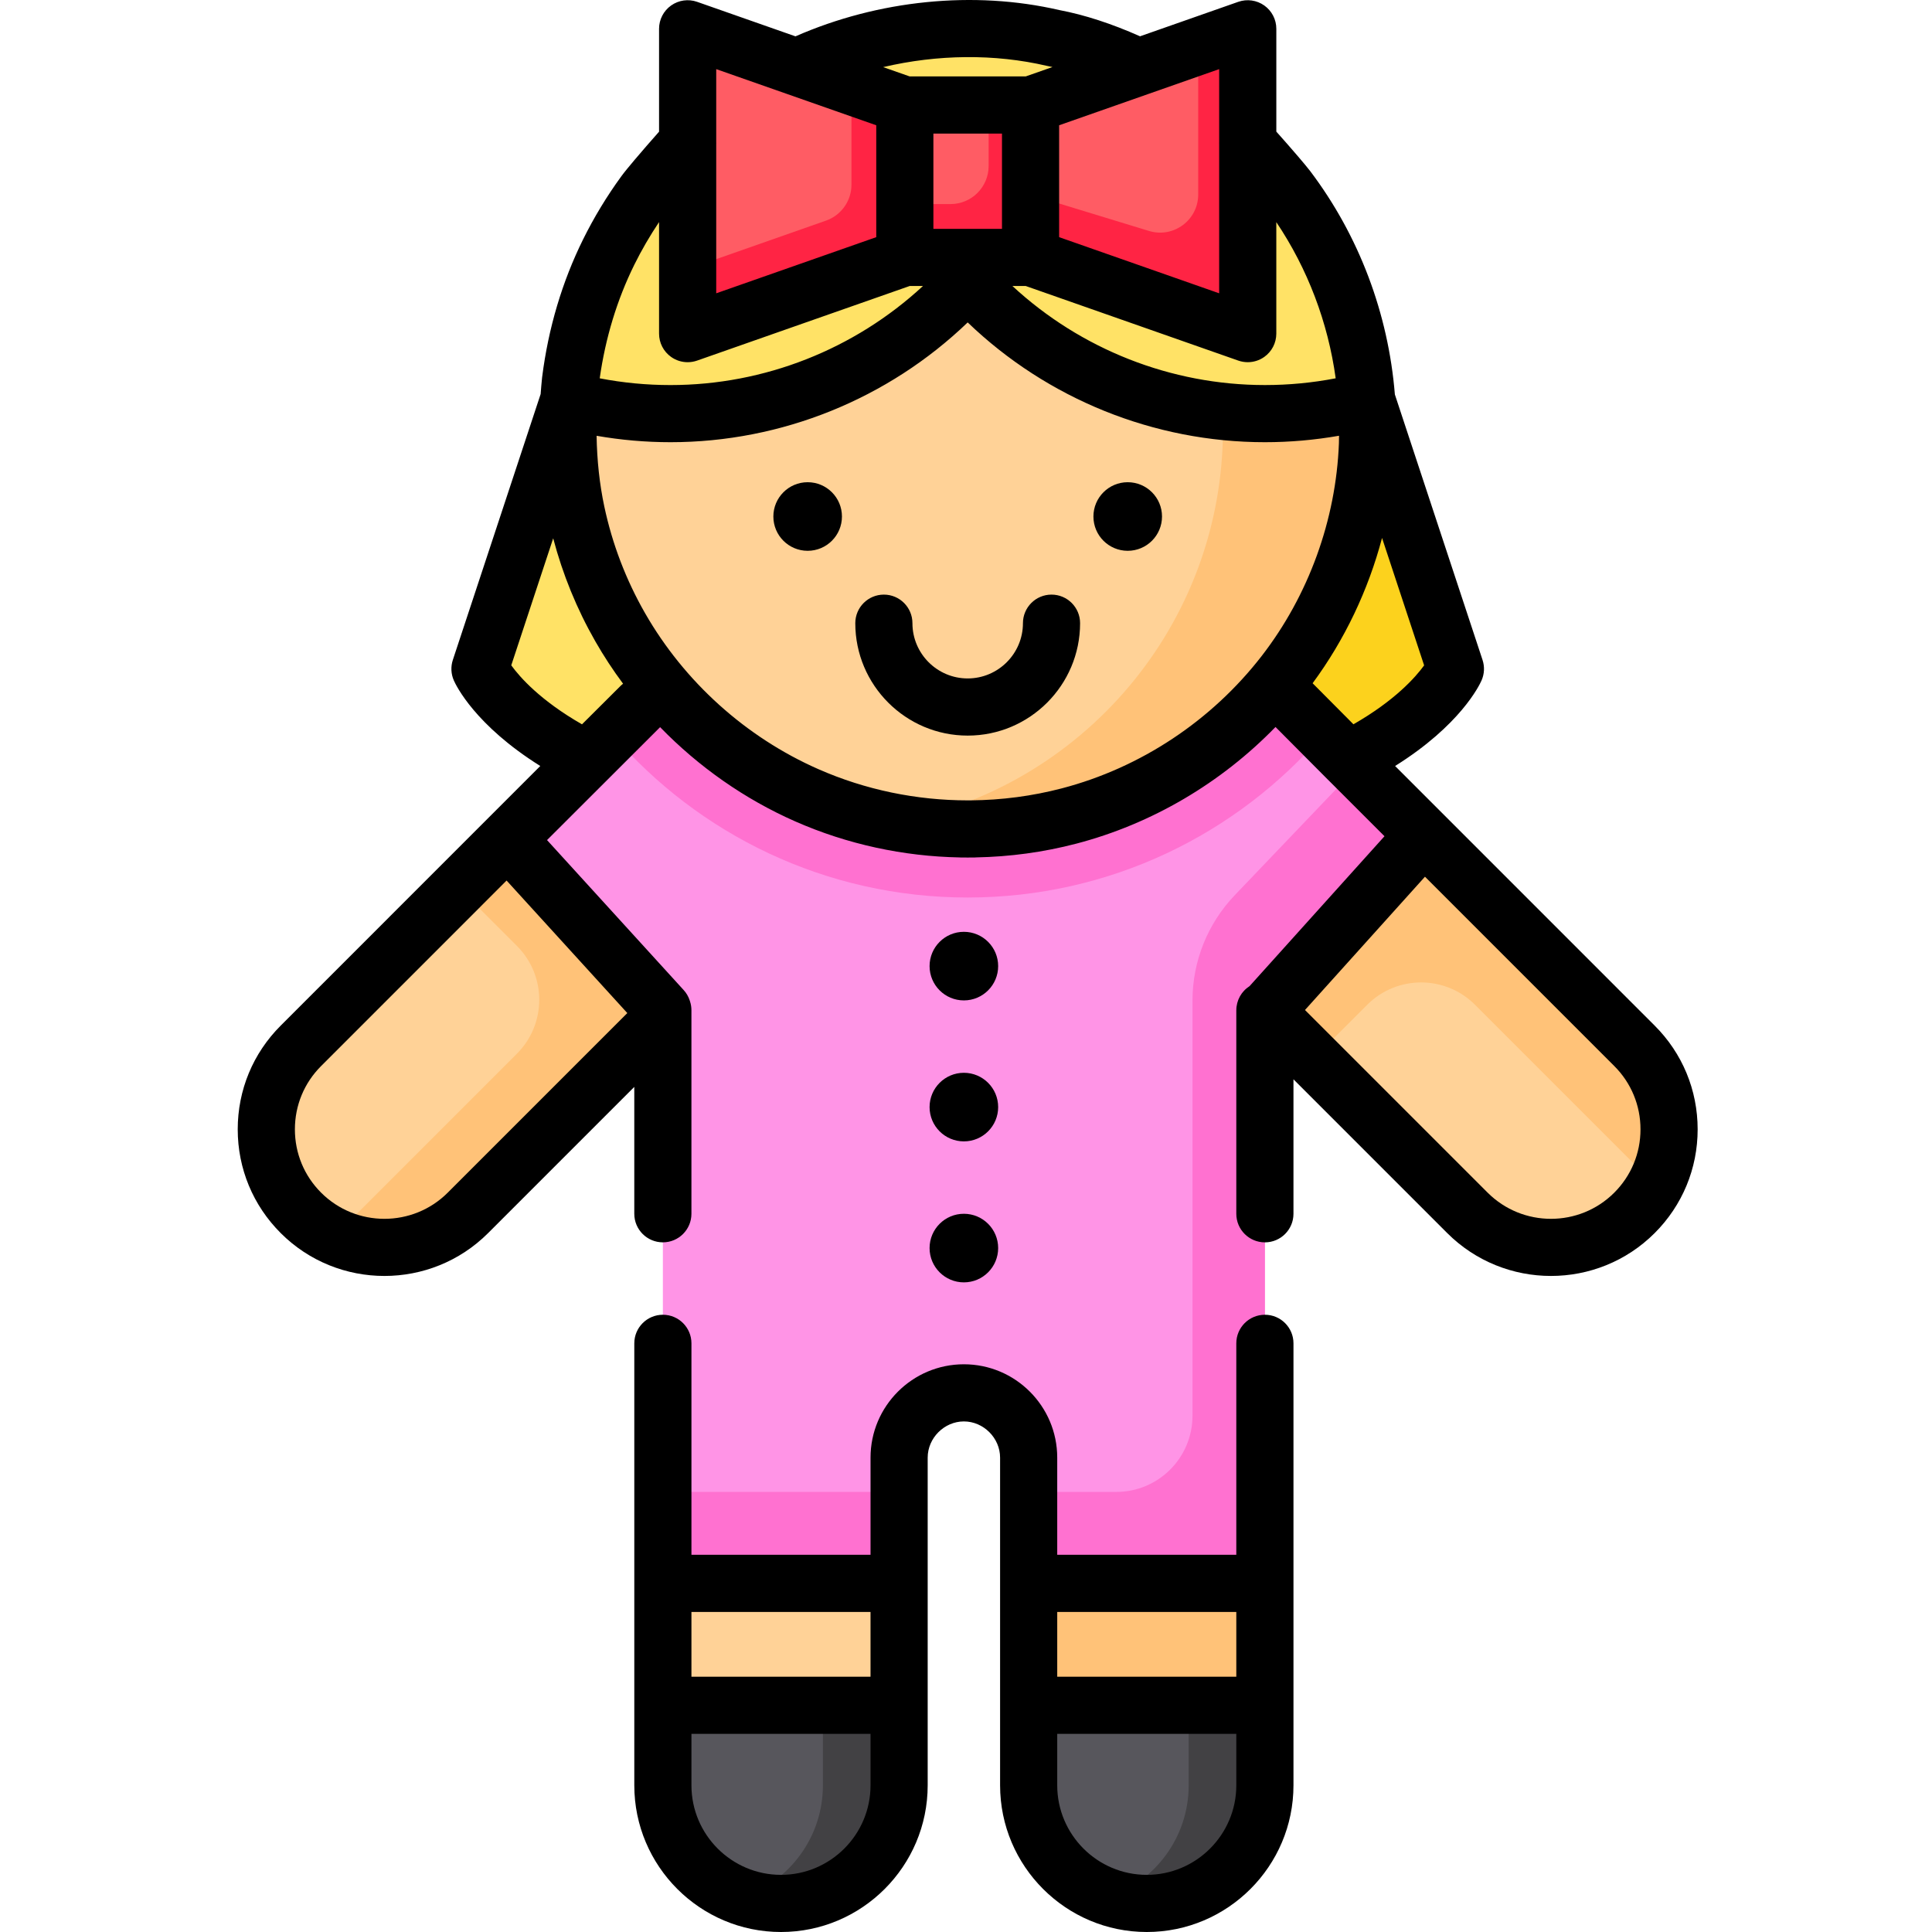 <svg height="512pt" viewBox="-63 0 512 512" width="512pt" xmlns="http://www.w3.org/2000/svg"><path d="m299.211 106.148 23.484 71.121s-18.68 42.41-129.246 42.41c-110.566 0-129.25-42.41-129.25-42.41l23.488-71.121zm0 0" fill="#ffe266"/><path d="m193.109 106.148v113.531h.336c110.57 0 129.25-42.41 129.25-42.41l-23.488-71.121zm0 0" fill="#fcd21d"/><path d="m228.027 223.559 97.863 97.859c12.223 12.223 32.043 12.223 44.266 0 12.227-12.223 12.227-32.043 0-44.27l-97.859-97.859zm0 0" fill="#ffd297"/><path d="m327.891 266.27 47.75 47.75c6.324-11.84 4.5-26.887-5.484-36.871l-97.859-97.859-44.27 44.266 57.008 57.008 14.293-14.293c7.891-7.887 20.676-7.887 28.562 0zm0 0" fill="#ffc278"/><path d="m158.867 223.559-97.863 97.859c-12.223 12.223-32.043 12.223-44.266 0-12.227-12.223-12.227-32.043 0-44.27l97.859-97.859zm0 0" fill="#ffd297"/><path d="m114.598 179.289-56 56 15.391 15.387c7.887 7.887 7.887 20.676 0 28.562l-48.398 48.398c11.598 5.43 25.836 3.359 35.414-6.219l97.863-97.859zm0 0" fill="#ffc278"/><path d="m112.668 369.121v104.004c0 17.289 14.012 31.301 31.301 31.301s31.301-14.012 31.301-31.301v-104.004zm0 0" fill="#ffd297"/><path d="m209.602 369.121v104.004c0 17.289 14.016 31.301 31.305 31.301 17.285 0 31.301-14.012 31.301-31.301v-104.004zm0 0" fill="#ffc278"/><path d="m209.602 451.922v21.203c0 17.289 14.016 31.301 31.305 31.301 17.285 0 31.301-14.012 31.301-31.301v-21.203zm0 0" fill="#57565c"/><path d="m252.012 451.922v21.203c0 13.754-8.871 25.438-21.203 29.637 3.168 1.078 6.562 1.664 10.094 1.664 17.289 0 31.305-14.012 31.305-31.301v-21.203zm0 0" fill="#424144"/><path d="m314.34 221.332-31.758-31.758-10.375-4.227h-159.539l-6.969 2.836-34.207 34.211 41.176 44.742v152.473h62.602v-33.324c0-9.371 7.805-17.164 17.168-17.164 9.359 0 17.164 7.793 17.164 17.164v33.324h62.605v-151.875zm0 0" fill="#ff94e6"/><g fill="#ff71d0"><path d="m287.629 194.621-5.047-5.047-10.375-4.227h-159.539l-6.969 2.836-6.434 6.438c22.777 26.469 56.523 43.23 94.18 43.23 37.66 0 71.406-16.758 94.184-43.23zm0 0"/><path d="m112.668 395.375h62.602v24.234h-62.602zm0 0"/><path d="m296.441 203.523-32.23 33.73c-7.184 7.516-11.188 17.508-11.188 27.902v110.023c0 11.152-9.043 20.195-20.195 20.195h-23.227v24.234h62.605v-151.875l42.133-46.402zm0 0"/></g><path d="m299.469 113.656c0 58.555-47.465 106.023-106.023 106.023-58.555 0-106.02-47.469-106.02-106.023s47.465-106.023 106.02-106.023c58.559 0 106.023 47.469 106.023 106.023zm0 0" fill="#ffd297"/><path d="m193.445 7.633c-6.551 0-12.961.598-19.184 1.734 49.395 9.031 86.84 52.285 86.84 104.289s-37.445 95.258-86.84 104.285c6.223 1.137 12.633 1.738 19.184 1.738 58.559 0 106.023-47.469 106.023-106.023s-47.465-106.023-106.023-106.023zm0 0" fill="#ffc278"/><path d="m299.211 106.148c-3.855-55.051-49.734-98.516-105.766-98.516-56.027 0-101.906 43.465-105.762 98.516 8.621 2.262 17.672 3.469 27.004 3.469 31.258 0 59.355-13.527 78.758-35.047 19.406 21.52 47.504 35.047 78.762 35.047 9.332 0 18.383-1.207 27.004-3.469zm0 0" fill="#ffe266"/><path d="m112.668 451.922v21.203c0 17.289 14.012 31.301 31.301 31.301s31.301-14.012 31.301-31.301v-21.203zm0 0" fill="#57565c"/><path d="m155.078 451.922v21.203c0 13.754-8.871 25.438-21.207 29.637 3.168 1.078 6.566 1.664 10.098 1.664 17.289 0 31.301-14.012 31.301-31.301v-21.203zm0 0" fill="#424144"/><path d="m176.785 27.828h33.324v40.391h-33.324zm0 0" fill="#ff5c64"/><path d="m199 27.828v16.156c0 5.574-4.52 10.098-10.098 10.098h-12.113v14.133h33.32v-40.387zm0 0" fill="#ff2444"/><path d="m210.109 68.219 57.555 20.195v-80.781l-57.555 20.195zm0 0" fill="#ff5c64"/><path d="m254.539 12.238v39.309c0 6.785-6.559 11.637-13.051 9.656l-31.379-9.586v16.602l57.555 20.195v-80.781zm0 0" fill="#ff2444"/><path d="m176.785 68.219-57.555 20.195v-80.781l57.555 20.195zm0 0" fill="#ff5c64"/><path d="m162.648 22.867v26.074c0 4.289-2.707 8.109-6.754 9.527l-36.664 12.867v17.078l57.559-20.195v-40.391zm0 0" fill="#ff2444"/><path d="m244.945 136.879c0 5.02-4.07 9.09-9.09 9.09s-9.086-4.07-9.086-9.09c0-5.02 4.066-9.086 9.086-9.086s9.09 4.066 9.09 9.086zm0 0"/><path d="m201.523 256.031c0 5.016-4.066 9.086-9.086 9.086s-9.09-4.07-9.09-9.086c0-5.02 4.07-9.09 9.09-9.09s9.086 4.07 9.086 9.09zm0 0"/><path d="m201.523 293.391c0 5.02-4.066 9.086-9.086 9.086s-9.09-4.066-9.09-9.086 4.07-9.09 9.09-9.09 9.086 4.07 9.086 9.09zm0 0"/><path d="m201.523 330.75c0 5.02-4.066 9.09-9.086 9.09s-9.09-4.07-9.09-9.09 4.07-9.086 9.09-9.086 9.086 4.066 9.086 9.086zm0 0"/><path d="m160.125 136.879c0 5.02-4.066 9.09-9.086 9.09-5.02 0-9.09-4.07-9.09-9.09 0-5.02 4.07-9.086 9.09-9.086 5.02 0 9.086 4.066 9.086 9.086zm0 0"/><path d="m375.508 271.801-55.785-55.797c-.008-.008-.016-.016-.023-.023l-12.984-12.984c17.254-10.793 22.324-21.34 22.91-22.672.758-1.719.848-3.648.262-5.43l-23.234-70.359c-1.734-21.418-9.48-42.039-22.426-59.176-1.379-1.82-5.359-6.367-6.141-7.262-1.105-1.262-2.035-2.316-2.848-3.215v-27.25c0-2.457-1.191-4.758-3.195-6.18-2-1.418-4.57-1.777-6.887-.969l-26.035 9.137c-7.523-3.348-14.711-5.688-21.406-6.957-22.637-5.234-47.918-2.672-69.906 6.969l-26.07-9.148c-2.32-.812-4.887-.449-6.887.969-2.004 1.422-3.195 3.723-3.195 6.18v27.266c-.914 1.016-1.977 2.234-3.277 3.734-1.215 1.398-5.285 6.109-6.684 8.031-3.875 5.312-7.297 10.961-10.176 16.785-5.551 11.23-9.199 23.492-10.84 36.438-.008.055-.016.109-.02.164-.156 1.465-.277 2.922-.383 4.375l-23.27 70.469c-.586 1.777-.492 3.711.262 5.426.578 1.32 5.629 11.863 22.91 22.676l-68.789 68.797c-7.344 7.336-11.391 17.098-11.391 27.496 0 10.383 4.043 20.145 11.387 27.484 7.578 7.578 17.527 11.367 27.484 11.367 9.953 0 19.91-3.789 27.492-11.367l38.73-38.734v33.625c0 4.18 3.391 7.57 7.574 7.57 4.18 0 7.57-3.391 7.57-7.57v-53.934c0-.797-.125-1.586-.371-2.344l-.082-.258c-.336-1.023-.879-1.961-1.605-2.754l-36.207-39.746 29.965-29.926c10.207 10.504 22.391 19.07 35.812 24.98 13.773 6.066 28.648 9.27 43.617 9.547.059 0 .117.012.18.012.453.008.902.008 1.352.008.195 0 .395.008.59.008.152 0 .309-.008.461-.008.469 0 .93 0 1.398-.008.094 0 .184-.016.277-.02 8.949-.164 17.898-1.367 26.633-3.652 19.992-5.23 38.336-16.051 52.766-30.91l13.887 13.961c.086.086.168.164.254.246l14.742 14.742-35.762 39.73c-.035.02-.062.047-.098.07-.199.133-.391.273-.582.426-.078.062-.156.133-.234.199s-.16.129-.234.203c-.066.062-.121.129-.184.191-.074.074-.145.148-.215.227-.145.16-.281.324-.414.496-.039.059-.086.109-.129.168-.344.48-.625.996-.848 1.531-.027.066-.051.133-.074.199-.078.207-.148.418-.207.633-.023.078-.047.156-.066.238-.062.246-.109.496-.145.75-.004.035-.016.07-.02.109-.039.289-.055.582-.055.875 0 .023-.008.051-.008.078v53.93c0 4.184 3.391 7.574 7.574 7.574 4.184 0 7.574-3.391 7.574-7.574v-35.637l40.75 40.754c7.582 7.574 17.535 11.359 27.492 11.359 9.953 0 19.906-3.789 27.484-11.363 7.344-7.344 11.387-17.105 11.387-27.488 0-10.398-4.047-20.16-11.387-27.488zm-79.832-79.855-10.82-10.879c8.492-11.512 14.742-24.66 18.402-38.504l11.152 33.77c-2.266 3.129-7.715 9.301-18.734 15.613zm-4.707-91.691c-6.148 1.188-12.434 1.789-18.762 1.789-24.863 0-48.789-9.48-66.91-26.254h3.52l56.34 19.77c.816.285 1.664.426 2.508.426 1.547 0 3.082-.473 4.379-1.395 2.004-1.418 3.191-3.723 3.191-6.176v-29.547c8.32 12.387 13.699 26.582 15.734 41.387zm-88.434-39.609h-18.176v-25.246h18.176zm57.555-22.906c0 .066-.008.133-.008.195 0 .059.008.117.008.176v39.617l-42.41-14.879v-29.652l42.41-14.879zm-45.652-20.285c.109.023.215.047.324.066.383.07.773.16 1.16.242l-7.105 2.492h-30.738l-7.039-2.469c14.418-3.383 29.504-3.57 43.398-.332zm-68.906 7.434c.047.02.094.031.137.047l23.547 8.262v29.652l-42.41 14.879v-39.617c0-.059.008-.113.008-.176 0-.066-.008-.129-.008-.195v-19.422zm-40.434 45.27c1.918-3.875 4.121-7.664 6.559-11.305v29.562c0 2.453 1.191 4.758 3.195 6.176 1.297.922 2.832 1.395 4.379 1.395.844 0 1.691-.141 2.508-.426l56.34-19.77h3.52c-18.121 16.773-42.047 26.254-66.91 26.254-6.328 0-12.613-.602-18.758-1.789 1.516-10.699 4.586-20.82 9.168-30.098zm-49.441 245.906c-9.258 9.25-24.312 9.25-33.559.004-4.484-4.48-6.949-10.441-6.949-16.777 0-6.348 2.465-12.305 6.949-16.781l49.152-49.16 31.996 35.121zm45.773-134.27-10.195 10.16c-10.988-6.289-16.445-12.457-18.746-15.637l11.113-33.656c2.512 9.539 6.246 18.699 11.16 27.293 2.227 3.895 4.688 7.645 7.359 11.238-.238.184-.473.383-.691.602zm116.992 27.121c-7.902 2.066-16.008 3.117-24.105 3.188-.266 0-.531.004-.801.004-13.602.004-27.156-2.777-39.664-8.285-19.199-8.453-35.512-23.152-45.941-41.387-5.035-8.805-8.656-18.289-10.762-28.188-1.27-5.984-1.941-12.262-2.047-18.758 6.438 1.121 12.992 1.699 19.586 1.699 29.402 0 57.676-11.477 78.758-31.742 21.086 20.266 49.359 31.742 78.762 31.742 6.617 0 13.191-.582 19.648-1.711-.012.672-.008 1.344-.031 2.02-.777 20.293-8.047 40.305-20.465 56.344-13.289 17.168-32.09 29.621-52.938 35.074zm146.375 107.152c-9.246 9.246-24.301 9.246-33.555 0l-48.406-48.406 31.797-35.324 50.172 50.176c4.477 4.473 6.945 10.43 6.945 16.777 0 6.336-2.469 12.297-6.953 16.777zm0 0"/><path d="m272.207 348.422c-4.184 0-7.574 3.391-7.574 7.574v56.039h-47.457v-25.75c0-13.641-11.098-24.738-24.738-24.738s-24.738 11.098-24.738 24.738v25.75h-47.461v-56.039c0-4.184-3.391-7.574-7.57-7.574-4.184 0-7.574 3.391-7.574 7.574v117.129c0 21.438 17.438 38.875 38.875 38.875s38.875-17.438 38.875-38.875v-86.84c0-5.199 4.395-9.594 9.594-9.594s9.594 4.395 9.594 9.594v86.84c0 21.438 17.438 38.875 38.875 38.875 21.434 0 38.875-17.438 38.875-38.875v-117.129c0-4.184-3.391-7.574-7.574-7.574zm-104.508 78.758v17.168h-47.461v-17.168zm0 45.945c0 13.086-10.645 23.73-23.73 23.73-13.082 0-23.73-10.645-23.73-23.73v-13.633h47.461zm96.934-45.945v17.168h-47.457v-17.168zm0 45.945c0 13.086-10.645 23.73-23.727 23.73-13.086 0-23.73-10.645-23.73-23.73v-13.633h47.457zm0 0"/><path d="m215.66 157.578c-4.18 0-7.57 3.391-7.57 7.574 0 8.074-6.57 14.641-14.645 14.641-8.07 0-14.641-6.566-14.641-14.641 0-4.184-3.391-7.574-7.57-7.574-4.184 0-7.574 3.391-7.574 7.574 0 16.426 13.363 29.789 29.789 29.789s29.785-13.363 29.785-29.789c0-4.184-3.391-7.574-7.574-7.574zm0 0"/></svg>